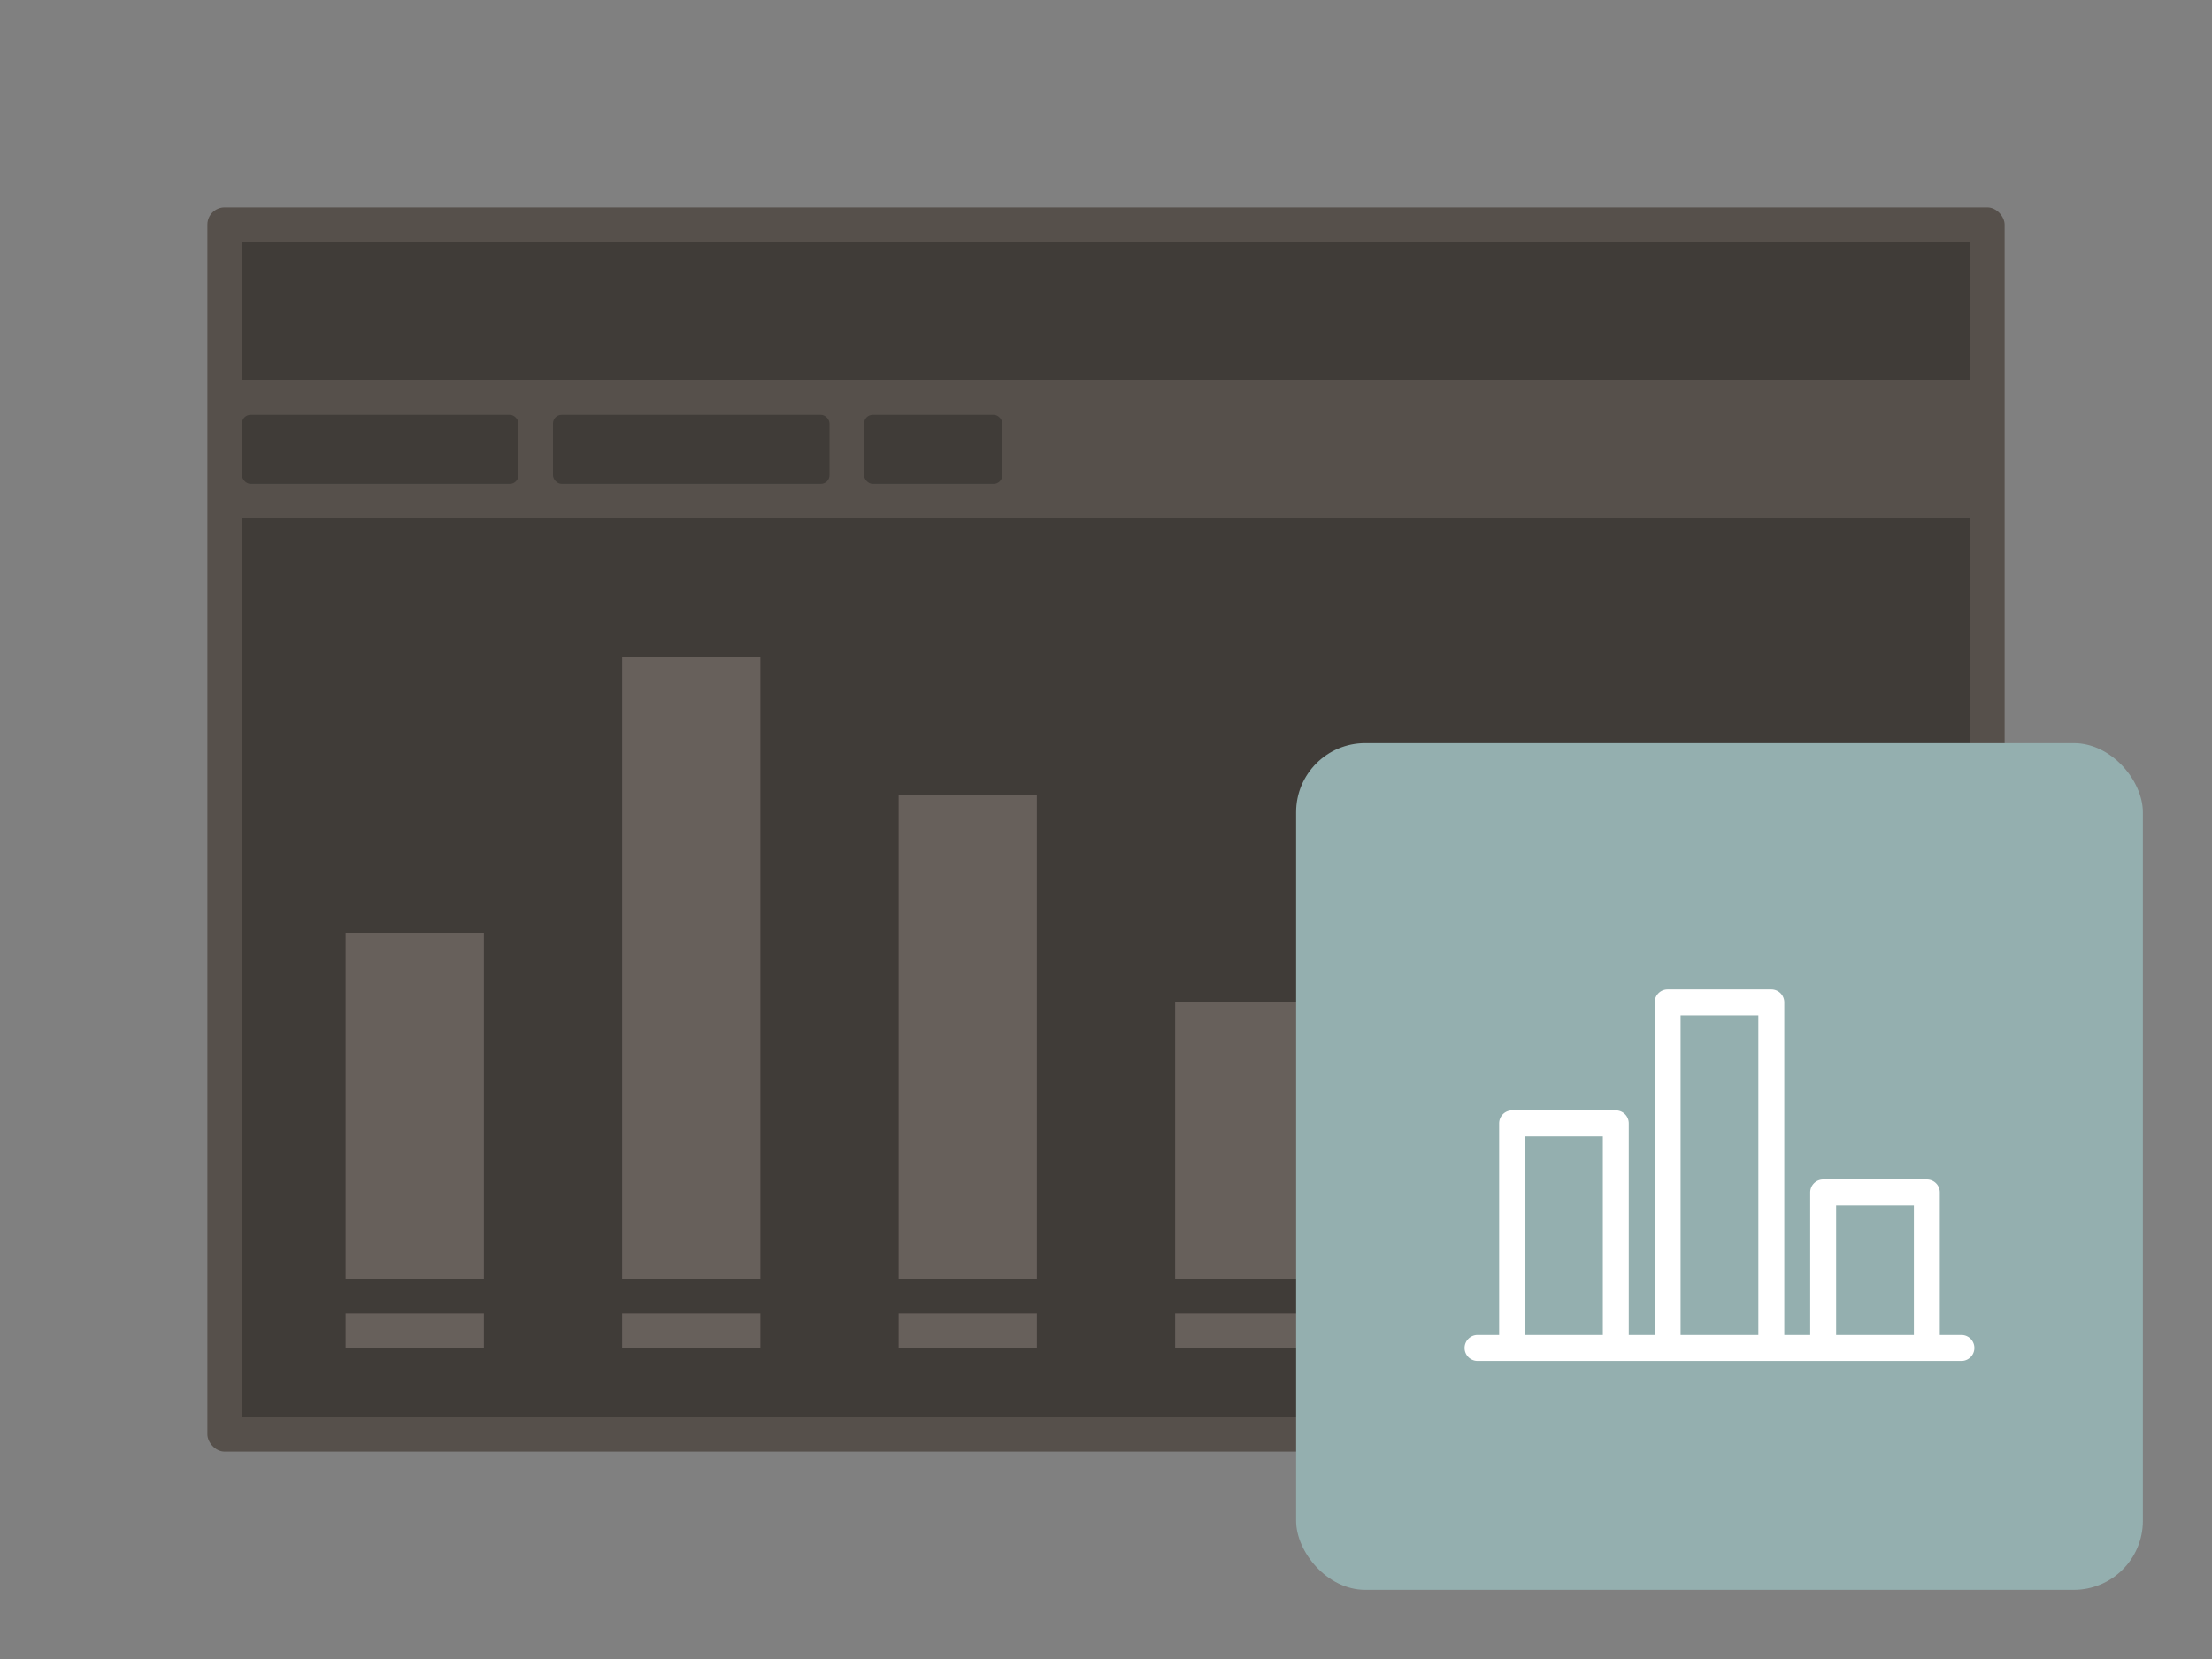 <svg viewBox="0 0 128 96" xmlns="http://www.w3.org/2000/svg" xmlns:xlink="http://www.w3.org/1999/xlink"><rect x="0" y="0" width="128" height="96" fill="#808080" stroke="none"/><symbol id="a" viewBox="0 0 49 49"><path d="M0 0h49v49H0z" fill="none"/><path d="M38.5 34.25h-1.25V26a.75.75 0 0 0-.75-.75h-6a.75.75 0 0 0-.75.75v8.25h-1.5V15a.75.75 0 0 0-.75-.75h-6a.75.75 0 0 0-.75.75v19.25h-1.5V22a.75.75 0 0 0-.75-.75h-6a.75.75 0 0 0-.75.75v12.25H10.5a.75.75 0 0 0 0 1.5h28a.75.75 0 0 0 0-1.5zm-20.75 0h-4.5v-11.5h4.5zm9 0h-4.5v-18.5h4.5zm9 0h-4.5v-7.5h4.5z" fill="#fff"/></symbol><rect fill="#56504B" height="72" rx="1" width="104" x="12" y="12"/><g fill="#403C38"><path d="M14 14h100v8H14zm0 16h100v52H14z"/><rect height="4" rx=".5" width="8" x="50" y="24"/><rect height="4" rx=".5" width="16" x="14" y="24"/><rect height="4" rx=".5" width="16" x="32" y="24"/></g><path d="M20 54h8v20h-8zm16-16h8v36h-8zm16 8h8v28h-8zm16 12h8v16h-8z" fill="#67605B"/><path d="M82 54h12v20H82z" fill="#403C38"/><path d="M20 76h8v2h-8zm16 0h8v2h-8zm16 0h8v2h-8zm16 0h8v2h-8z" fill="#67605B"/><rect fill="#94AFAF" height="49" rx="4" width="49" x="75" y="43"/><use height="49" transform="translate(75 43)" width="49" xlink:href="#a"/></svg>